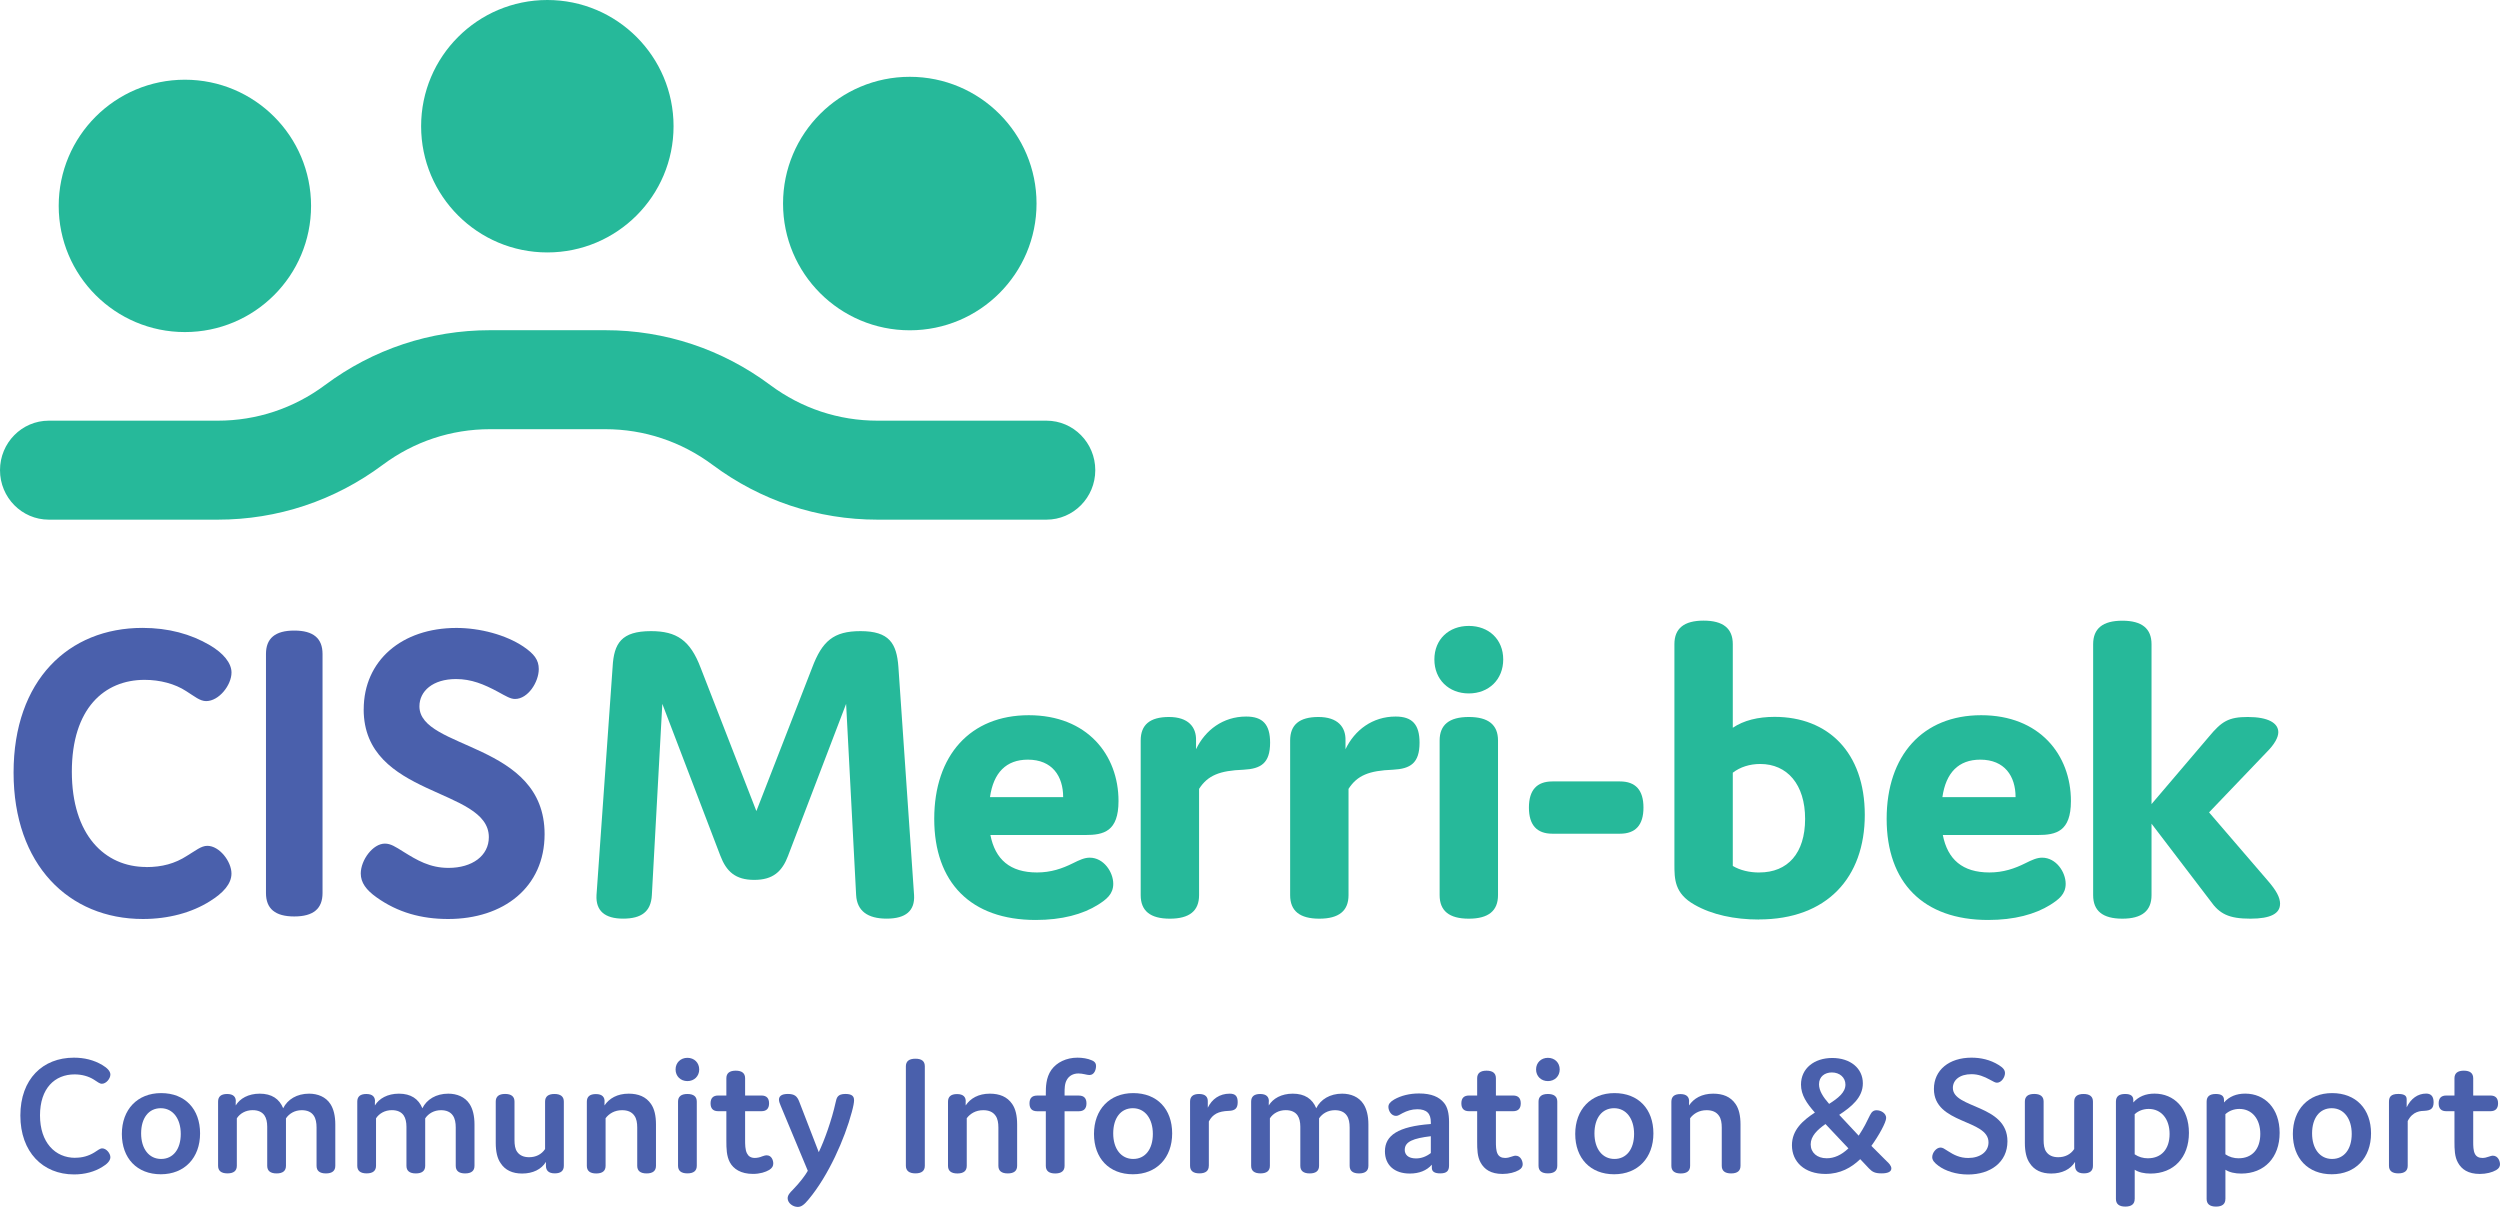 <?xml version="1.0" encoding="UTF-8"?>
<svg xmlns="http://www.w3.org/2000/svg" id="Layer_2" data-name="Layer 2" viewBox="0 0 618.77 298.72">
  <defs>
    <style>
      .cls-1 {
        fill: #26b99a;
      }

      .cls-1, .cls-2 {
        stroke-width: 0px;
      }

      .cls-2 {
        fill: #4a60ac;
      }
    </style>
  </defs>
  <g id="Layer_1-2" data-name="Layer 1">
    <g>
      <g>
        <path class="cls-2" d="M36.19,214.61c3.91,0,7.1-.86,10.09-2.79,2.16-1.29,3.5-2.47,5.04-2.47,2.98,0,5.97,3.86,5.97,6.86,0,2.57-2.06,4.82-5.35,6.86-4.43,2.79-10.19,4.39-16.57,4.39-18.32,0-32.01-13.4-32.01-36.24s13.59-35.81,31.91-35.81c6.38,0,11.94,1.5,16.68,4.29,3.29,1.93,5.35,4.39,5.35,6.75,0,3.11-3.09,7.08-6.28,7.08-1.54,0-2.88-1.18-4.94-2.47-2.78-1.82-6.49-2.79-10.29-2.79-9.98,0-18.01,7.08-18.01,22.73s8.13,23.59,18.43,23.59l-.02.02Z"></path>
        <path class="cls-2" d="M79.83,221.04c0,3.86-2.26,5.79-7,5.79s-7-1.93-7-5.79v-59.18c0-3.86,2.26-5.79,7-5.79s7,1.93,7,5.79v59.18Z"></path>
        <path class="cls-2" d="M90.02,175.58c0-12.11,9.47-20.16,22.95-20.16,5.87,0,12.25,1.72,16.57,4.61,2.68,1.82,3.81,3.32,3.81,5.57,0,3.22-2.68,7.4-5.87,7.4-1.13,0-2.16-.64-4.32-1.82-3.4-1.82-6.49-3.11-10.29-3.11-5.76,0-9.06,3-9.06,6.75,0,10.83,30.98,8.79,30.98,31.63,0,13.19-10.19,21.01-23.88,21.01-6.59,0-12.46-1.61-17.71-5.36-2.57-1.82-3.91-3.65-3.91-5.9,0-3.32,2.99-7.4,5.97-7.4,1.44,0,2.57.75,4.63,2.04,3.29,2.04,6.48,3.97,11.12,3.97,5.87,0,9.98-3,9.98-7.61,0-12.33-30.98-9.76-30.98-31.63h.01Z"></path>
      </g>
      <g>
        <path class="cls-1" d="M259.01,104.12h-41.82c-9.62,0-18.8-3.05-26.55-8.82-11.92-8.88-26.04-13.57-40.83-13.57h-28.53c-14.79,0-28.91,4.69-40.83,13.57-7.75,5.77-16.93,8.82-26.55,8.82H12.08c-6.67,0-12.08,5.48-12.08,12.25s5.41,12.25,12.08,12.25h41.82c14.79,0,28.91-4.69,40.83-13.57,7.75-5.77,16.93-8.82,26.55-8.82h28.53c9.61,0,18.79,3.05,26.55,8.82,11.92,8.88,26.04,13.57,40.83,13.57h41.82c6.67,0,12.08-5.48,12.08-12.25s-5.41-12.25-12.08-12.25Z"></path>
        <g>
          <path class="cls-1" d="M166.71,31.24c0-17.25-13.99-31.24-31.24-31.24s-31.24,13.99-31.24,31.24,13.99,31.24,31.24,31.24,31.24-13.99,31.24-31.24"></path>
          <path class="cls-1" d="M76.99,50.96c0-17.25-13.98-31.23-31.23-31.23s-31.23,13.98-31.23,31.23,13.98,31.23,31.23,31.23,31.23-13.98,31.23-31.23"></path>
          <path class="cls-1" d="M256.55,50.38c0-17.33-14.04-31.37-31.37-31.37s-31.37,14.04-31.37,31.37,14.04,31.37,31.37,31.37,31.37-14.04,31.37-31.37"></path>
        </g>
      </g>
    </g>
    <g>
      <path class="cls-2" d="M18.63,286.55c1.76,0,3.27-.43,4.69-1.29.9-.56,1.42-1.03,1.98-1.03,1.03,0,2.02,1.25,2.02,2.19,0,.86-.82,1.72-2.02,2.41-1.85,1.16-4.26,1.85-6.97,1.85-7.74,0-13.29-5.55-13.29-14.58s5.55-14.32,13.25-14.32c2.54,0,4.9.56,7.01,1.81,1.25.73,2.02,1.55,2.02,2.37,0,.99-1.03,2.28-2.11,2.28-.56,0-1.08-.47-1.98-1.03-1.29-.82-2.97-1.29-4.77-1.29-4.9,0-8.56,3.44-8.56,10.15s3.74,10.5,8.73,10.5v-.02Z"></path>
      <path class="cls-2" d="M39.88,270.55c5.94,0,9.64,3.96,9.64,9.98s-3.83,10.11-9.72,10.11-9.64-3.96-9.64-9.98,3.83-10.11,9.72-10.11ZM39.88,286.85c2.97,0,4.86-2.41,4.86-6.19s-1.94-6.37-4.95-6.37-4.86,2.45-4.86,6.24,1.94,6.32,4.95,6.32Z"></path>
      <path class="cls-2" d="M58.34,272.66v.95c1.03-1.72,3.14-2.92,5.94-2.92,2.97,0,4.86,1.29,5.81,3.61,1.08-2.19,3.4-3.61,6.41-3.61,2.11,0,4.13.77,5.29,2.58.77,1.2,1.2,2.88,1.2,5.03v10.24c0,1.25-.77,1.89-2.32,1.89s-2.32-.64-2.32-1.89v-9.46c0-1.16-.17-2.24-.73-3.01-.6-.86-1.59-1.29-2.93-1.29-1.72,0-3.1.82-3.91,2.02v11.74c0,1.25-.77,1.89-2.32,1.89s-2.32-.64-2.32-1.89v-9.68c0-1.12-.21-2.11-.69-2.8-.6-.86-1.59-1.29-2.92-1.29-1.72,0-3.14.82-3.91,2.02v11.74c0,1.25-.77,1.89-2.32,1.89s-2.32-.64-2.32-1.89v-15.87c0-1.25.73-1.89,2.24-1.89,1.59,0,2.19.77,2.15,1.89h-.03Z"></path>
      <path class="cls-2" d="M92.79,272.66v.95c1.03-1.72,3.14-2.92,5.94-2.92,2.97,0,4.86,1.29,5.81,3.61,1.08-2.19,3.4-3.61,6.41-3.61,2.11,0,4.13.77,5.29,2.58.77,1.2,1.2,2.88,1.2,5.03v10.24c0,1.25-.77,1.89-2.32,1.89s-2.32-.64-2.32-1.89v-9.46c0-1.16-.17-2.24-.73-3.01-.6-.86-1.59-1.29-2.92-1.29-1.72,0-3.1.82-3.91,2.02v11.74c0,1.25-.77,1.89-2.32,1.89s-2.32-.64-2.32-1.89v-9.68c0-1.12-.22-2.11-.69-2.8-.6-.86-1.59-1.29-2.92-1.29-1.72,0-3.14.82-3.92,2.02v11.74c0,1.25-.77,1.89-2.32,1.89s-2.32-.64-2.32-1.89v-15.87c0-1.25.73-1.89,2.24-1.89,1.59,0,2.19.77,2.15,1.89h-.03Z"></path>
      <path class="cls-2" d="M135.12,288.53v-.95c-1.12,1.85-3.23,2.88-5.89,2.88-2.37,0-4.21-.82-5.33-2.58-.82-1.16-1.2-2.88-1.2-4.99v-10.24c0-1.25.77-1.89,2.32-1.89s2.32.65,2.32,1.89v9.51c0,1.12.13,2.24.69,2.97.6.82,1.55,1.29,2.92,1.29,1.63,0,3.05-.65,3.96-2.02v-11.74c0-1.25.77-1.89,2.32-1.89s2.32.65,2.32,1.89v15.87c0,1.25-.73,1.89-2.24,1.89-1.59,0-2.19-.77-2.19-1.89h0Z"></path>
      <path class="cls-2" d="M149.62,272.66v.95c1.16-1.76,3.18-2.92,5.98-2.92,2.37,0,4.3.73,5.55,2.58.82,1.2,1.21,2.88,1.21,5.03v10.24c0,1.25-.77,1.89-2.32,1.89s-2.32-.64-2.32-1.89v-9.46c0-1.16-.17-2.19-.69-2.92-.65-.95-1.68-1.38-3.05-1.38-1.89,0-3.23.86-4.09,1.98v11.79c0,1.25-.77,1.89-2.32,1.89s-2.32-.64-2.32-1.89v-15.87c0-1.25.73-1.89,2.24-1.89,1.59,0,2.19.77,2.15,1.89l-.02-.02Z"></path>
      <path class="cls-2" d="M170.14,267.58c-1.68,0-2.93-1.2-2.93-2.88s1.25-2.88,2.93-2.88,2.92,1.2,2.92,2.88-1.25,2.88-2.92,2.88ZM172.46,288.53c0,1.25-.77,1.89-2.32,1.89s-2.32-.64-2.32-1.89v-15.87c0-1.25.77-1.89,2.32-1.89s2.32.65,2.32,1.89v15.87Z"></path>
      <path class="cls-2" d="M191.39,287.97c0,.64-.26,1.12-.99,1.59-.95.56-2.32.99-4.04.99-2.97,0-4.82-1.2-5.72-2.88-.82-1.55-.86-3.4-.86-5.33v-7.31h-2.02c-1.25,0-1.89-.64-1.89-1.94s.64-1.94,1.89-1.94h2.02v-4.26c0-1.25.77-1.89,2.32-1.89s2.32.64,2.32,1.89v4.26h4.04c1.25,0,1.89.65,1.89,1.94s-.64,1.94-1.89,1.94h-4.04v7.18c0,.95,0,2.41.47,3.27.34.69.95,1.12,1.94,1.12.6,0,1.33-.17,1.81-.39.39-.13.77-.26,1.12-.26,1.25,0,1.63,1.29,1.63,2.02h0Z"></path>
      <path class="cls-2" d="M211.39,272.27c0,.6-.17,1.55-.56,2.97-1.76,6.62-5.76,15.7-10.67,21.59-1.12,1.38-1.85,1.89-2.71,1.89-1.2,0-2.5-.95-2.5-2.15,0-.77.6-1.42,1.25-2.06,1.81-1.85,3.14-3.66,3.74-4.73l-6.71-16.09c-.21-.52-.43-1.03-.43-1.51,0-.77.52-1.42,2.19-1.42s2.32.56,2.84,1.94l4.82,12.47c1.38-2.84,3.23-8,4.17-12.3.26-1.2.47-2.11,2.45-2.11,1.68,0,2.11.65,2.11,1.5h0Z"></path>
      <path class="cls-2" d="M228.9,288.53c0,1.25-.77,1.89-2.32,1.89s-2.37-.64-2.37-1.89v-24.6c0-1.25.77-1.89,2.37-1.89s2.32.65,2.32,1.89v24.6Z"></path>
      <path class="cls-2" d="M239.01,272.66v.95c1.16-1.76,3.18-2.92,5.98-2.92,2.37,0,4.3.73,5.55,2.58.82,1.2,1.21,2.88,1.21,5.03v10.24c0,1.25-.77,1.89-2.32,1.89s-2.32-.64-2.32-1.89v-9.46c0-1.16-.17-2.19-.69-2.92-.65-.95-1.68-1.38-3.05-1.38-1.89,0-3.23.86-4.09,1.98v11.79c0,1.25-.77,1.89-2.32,1.89s-2.32-.64-2.32-1.89v-15.87c0-1.25.73-1.89,2.24-1.89,1.59,0,2.19.77,2.15,1.89l-.02-.02Z"></path>
      <path class="cls-2" d="M271.27,263.93c0,.77-.39,2.15-1.63,2.15-.6,0-1.63-.39-2.71-.39-1.33,0-2.32.6-2.84,1.51-.6.95-.6,2.28-.6,3.36v.6h3.53c1.25,0,1.89.65,1.89,1.94s-.65,1.94-1.89,1.94h-3.53v13.51c0,1.25-.77,1.89-2.32,1.89s-2.32-.64-2.32-1.89v-13.51h-2.15c-1.25,0-1.89-.64-1.89-1.94s.64-1.94,1.89-1.94h2.15v-.56c0-1.42,0-3.87,1.38-5.81,1.33-1.85,3.7-3.01,6.45-3.01,1.2,0,2.58.21,3.53.65.86.34,1.08.86,1.08,1.5h-.02Z"></path>
      <path class="cls-2" d="M280.48,270.55c5.94,0,9.64,3.96,9.64,9.98s-3.83,10.11-9.72,10.11-9.63-3.96-9.63-9.98,3.83-10.11,9.72-10.11h-.01ZM280.48,286.85c2.97,0,4.86-2.41,4.86-6.19s-1.94-6.37-4.95-6.37-4.86,2.45-4.86,6.24,1.94,6.32,4.95,6.32Z"></path>
      <path class="cls-2" d="M299.19,288.53c0,1.25-.77,1.89-2.32,1.89s-2.32-.64-2.32-1.89v-15.87c0-1.25.73-1.89,2.24-1.89,1.59,0,2.19.77,2.15,1.89v1.51c1.03-2.15,2.92-3.48,5.42-3.48,1.42,0,1.98.64,1.98,2.11s-.6,2.11-2.24,2.15c-2.54.09-3.96.82-4.9,2.62v10.97h-.01Z"></path>
      <path class="cls-2" d="M314.03,272.66v.95c1.03-1.72,3.14-2.92,5.94-2.92,2.97,0,4.86,1.29,5.81,3.61,1.08-2.19,3.4-3.61,6.41-3.61,2.11,0,4.13.77,5.29,2.58.77,1.2,1.21,2.88,1.21,5.03v10.24c0,1.25-.77,1.89-2.32,1.89s-2.32-.64-2.32-1.89v-9.46c0-1.16-.17-2.24-.73-3.01-.6-.86-1.59-1.29-2.92-1.29-1.72,0-3.1.82-3.92,2.02v11.74c0,1.25-.77,1.89-2.32,1.89s-2.32-.64-2.32-1.89v-9.68c0-1.12-.21-2.11-.69-2.8-.6-.86-1.59-1.29-2.93-1.29-1.72,0-3.14.82-3.91,2.02v11.74c0,1.25-.77,1.89-2.32,1.89s-2.32-.64-2.32-1.89v-15.87c0-1.25.73-1.89,2.24-1.89,1.59,0,2.19.77,2.15,1.89h-.03Z"></path>
      <path class="cls-2" d="M350.73,274.55c-1.29,0-2.49.39-3.57.95-.73.39-1.12.69-1.63.69-1.21,0-1.89-1.29-1.89-2.24,0-.64.39-1.2,1.42-1.81,1.72-.99,3.87-1.5,6.15-1.5,3.1,0,4.99.86,6.19,2.32.86,1.03,1.25,2.62,1.25,4.73v10.75c0,1.33-.52,1.98-2.19,1.98-1.38,0-2.07-.43-2.07-1.38v-.77c-1.29,1.46-3.14,2.19-5.46,2.19-3.87,0-6.15-2.15-6.15-5.51,0-3.91,3.23-6.15,11.36-6.75v-.43c0-2.15-.99-3.23-3.4-3.23h0ZM347.68,284.57c0,1.2.82,2.15,2.8,2.15,1.25,0,2.5-.43,3.66-1.33v-4.17c-4.34.52-6.45,1.33-6.45,3.36h0Z"></path>
      <path class="cls-2" d="M376.88,288.15c0,.52-.21,1.03-.95,1.46-.95.56-2.45.95-4.04.95-2.92,0-4.52-1.16-5.42-2.8-.82-1.46-.86-3.27-.86-5.2v-7.53h-2.02c-1.25,0-1.89-.64-1.89-1.94s.64-1.94,1.89-1.94h2.02v-4.26c0-1.25.77-1.89,2.32-1.89s2.32.64,2.32,1.89v4.26h4.26c1.25,0,1.89.65,1.89,1.94s-.65,1.94-1.89,1.94h-4.26v7.53c0,.95,0,2.24.43,3.05.34.65.95.99,1.85.99.52,0,1.08-.13,1.51-.3.43-.13.77-.26,1.08-.26,1.29,0,1.76,1.38,1.76,2.11h0Z"></path>
      <path class="cls-2" d="M383.12,267.58c-1.68,0-2.93-1.2-2.93-2.88s1.25-2.88,2.93-2.88,2.92,1.2,2.92,2.88-1.25,2.88-2.92,2.88ZM385.44,288.53c0,1.25-.77,1.89-2.32,1.89s-2.32-.64-2.32-1.89v-15.87c0-1.25.77-1.89,2.32-1.89s2.32.65,2.32,1.89v15.87Z"></path>
      <path class="cls-2" d="M399.59,270.55c5.94,0,9.64,3.96,9.64,9.98s-3.83,10.11-9.72,10.11-9.63-3.96-9.63-9.98,3.83-10.11,9.72-10.11h-.01ZM399.59,286.85c2.97,0,4.86-2.41,4.86-6.19s-1.94-6.37-4.95-6.37-4.86,2.45-4.86,6.24,1.94,6.32,4.95,6.32Z"></path>
      <path class="cls-2" d="M418.05,272.66v.95c1.16-1.76,3.18-2.92,5.98-2.92,2.37,0,4.3.73,5.55,2.58.82,1.2,1.21,2.88,1.21,5.03v10.24c0,1.25-.77,1.89-2.32,1.89s-2.32-.64-2.32-1.89v-9.46c0-1.16-.17-2.19-.69-2.92-.65-.95-1.68-1.38-3.05-1.38-1.89,0-3.23.86-4.09,1.98v11.79c0,1.25-.77,1.89-2.32,1.89s-2.32-.64-2.32-1.89v-15.87c0-1.25.73-1.89,2.24-1.89,1.59,0,2.19.77,2.15,1.89l-.02-.02Z"></path>
      <path class="cls-2" d="M468.12,289.22c0,.77-.82,1.2-2.41,1.2s-2.28-.34-3.1-1.2l-2.19-2.32c-2.19,2.11-4.95,3.66-8.6,3.66-5.21,0-8.3-3.01-8.3-7.1,0-3.79,2.71-6.15,5.68-8.09-2.02-2.28-3.44-4.34-3.44-6.93,0-4,3.27-6.58,7.74-6.58s7.57,2.54,7.57,6.28c0,3.53-2.84,5.81-5.85,7.79l4.82,5.16c1.55-2.41,1.72-2.92,2.8-5.08.43-.86.9-1.21,1.63-1.21,1.12,0,2.37.77,2.37,1.89s-1.85,4.43-3.66,6.93l3.79,3.79c.52.47,1.16,1.12,1.16,1.81h-.01ZM452.12,286.68c1.85,0,3.61-.77,5.38-2.45l-5.68-6.02c-2.07,1.46-3.66,3.01-3.66,5.03s1.55,3.44,3.96,3.44h0ZM452.72,273.22c2.24-1.42,4.04-2.84,4.04-4.77,0-1.76-1.42-3.01-3.36-3.01-1.72,0-3.18.99-3.18,2.92,0,1.63,1.03,3.18,2.5,4.86Z"></path>
      <path class="cls-2" d="M478.66,269.52c0-4.69,3.79-7.74,9.29-7.74,2.24,0,4.6.47,6.8,1.85,1.03.65,1.5,1.2,1.5,1.98,0,1.03-.9,2.37-1.98,2.37-.43,0-.86-.26-1.72-.73-1.5-.82-2.88-1.38-4.6-1.38-2.92,0-4.6,1.46-4.6,3.4,0,5.16,13.51,4.04,13.51,13.21,0,5.2-4.22,8.22-9.76,8.22-2.97,0-5.63-.9-7.31-2.15-.99-.73-1.55-1.38-1.55-2.15,0-1.08.99-2.37,2.06-2.37.52,0,.95.3,1.81.86,1.46.95,2.97,1.72,5.03,1.72,2.93,0,5.03-1.51,5.03-3.87,0-5.76-13.51-4.47-13.51-13.21h0Z"></path>
      <path class="cls-2" d="M513.59,288.53v-.95c-1.12,1.85-3.23,2.88-5.89,2.88-2.37,0-4.21-.82-5.33-2.58-.82-1.16-1.2-2.88-1.2-4.99v-10.24c0-1.25.77-1.89,2.32-1.89s2.32.65,2.32,1.89v9.51c0,1.12.13,2.24.69,2.97.6.82,1.55,1.29,2.92,1.29,1.63,0,3.05-.65,3.96-2.02v-11.74c0-1.25.77-1.89,2.32-1.89s2.32.65,2.32,1.89v15.87c0,1.25-.73,1.89-2.24,1.89-1.59,0-2.19-.77-2.19-1.89h0Z"></path>
      <path class="cls-2" d="M528.35,296.75c0,1.25-.77,1.89-2.32,1.89s-2.32-.65-2.32-1.89v-24.09c0-1.29.77-1.89,2.28-1.89,1.42,0,2.02.52,2.02,1.5v.6c1.29-1.46,3.05-2.19,5.25-2.19,4.82,0,8.52,3.61,8.52,9.72s-3.79,10.07-9.51,10.07c-1.55,0-2.92-.3-3.91-.95v7.23h-.01ZM531.66,286.68c3.27,0,5.33-2.24,5.33-6.02s-2.11-6.19-5.16-6.19c-1.33,0-2.5.43-3.48,1.29v9.94c.95.65,2.06.99,3.31.99h0Z"></path>
      <path class="cls-2" d="M550.8,296.75c0,1.25-.77,1.89-2.32,1.89s-2.32-.65-2.32-1.89v-24.09c0-1.29.77-1.89,2.28-1.89,1.42,0,2.02.52,2.02,1.5v.6c1.29-1.46,3.05-2.19,5.25-2.19,4.82,0,8.52,3.61,8.52,9.72s-3.79,10.07-9.51,10.07c-1.55,0-2.92-.3-3.91-.95v7.23h-.01ZM554.11,286.68c3.27,0,5.33-2.24,5.33-6.02s-2.11-6.19-5.16-6.19c-1.33,0-2.5.43-3.48,1.29v9.94c.95.65,2.06.99,3.31.99h0Z"></path>
      <path class="cls-2" d="M577.21,270.55c5.94,0,9.64,3.96,9.64,9.98s-3.83,10.11-9.72,10.11-9.63-3.96-9.63-9.98,3.83-10.11,9.72-10.11h-.01ZM577.21,286.85c2.97,0,4.86-2.41,4.86-6.19s-1.94-6.37-4.95-6.37-4.86,2.45-4.86,6.24,1.94,6.32,4.95,6.32Z"></path>
      <path class="cls-2" d="M595.93,288.53c0,1.25-.77,1.89-2.32,1.89s-2.32-.64-2.32-1.89v-15.79c0-1.16.39-1.98,2.32-1.98s2.06.77,2.06,1.42v1.89c1.03-2.15,2.75-3.4,4.82-3.4,1.08,0,1.85.56,1.85,2.15s-.77,2.02-2.15,2.11c-.99.04-3.01.04-4.26,2.54v11.05h0Z"></path>
      <path class="cls-2" d="M618.77,288.15c0,.52-.21,1.03-.95,1.46-.95.56-2.45.95-4.04.95-2.92,0-4.52-1.16-5.42-2.8-.82-1.46-.86-3.27-.86-5.2v-7.53h-2.02c-1.25,0-1.89-.64-1.89-1.94s.64-1.94,1.89-1.94h2.02v-4.26c0-1.25.77-1.89,2.32-1.89s2.32.64,2.32,1.89v4.26h4.26c1.25,0,1.89.65,1.89,1.94s-.65,1.94-1.89,1.94h-4.26v7.53c0,.95,0,2.24.43,3.05.34.65.95.99,1.85.99.52,0,1.08-.13,1.51-.3.43-.13.77-.26,1.08-.26,1.29,0,1.76,1.38,1.76,2.11h0Z"></path>
    </g>
    <g>
      <path class="cls-1" d="M195.09,211.74c-1.51,3.99-3.77,6.04-8.41,6.04s-6.9-2.05-8.41-6.04l-14.34-37.53-2.59,47.34c-.22,4.1-2.59,5.82-7.12,5.82s-6.79-1.94-6.58-5.82l3.99-56.5c.32-5.82,2.16-8.84,9.49-8.84,6.36,0,9.71,2.26,12.29,9.06l13.8,35.48,13.8-35.48c2.48-6.58,5.28-9.06,11.97-9.06,7.12,0,8.95,3.02,9.38,8.84l3.88,56.5c.22,3.88-2.05,5.82-6.79,5.82s-7.33-1.94-7.55-5.82l-2.48-47.34-14.34,37.53h.01Z"></path>
      <path class="cls-1" d="M275.54,218.75c0,2.59-1.73,3.88-3.77,5.18-3.77,2.37-8.95,3.77-15.42,3.77-16.07,0-25.12-9.27-25.12-25.02s8.95-25.66,23.4-25.66,22.21,9.81,22.21,21.24c0,7.55-3.67,8.41-8.2,8.41h-23.51c1.19,6.04,4.85,9.27,11.54,9.27,3.45,0,6.25-.97,8.84-2.26,1.73-.86,2.91-1.4,4.21-1.4,3.45,0,5.82,3.56,5.82,6.47h0ZM245.02,197.29h18.12c0-5.18-2.7-9.27-8.73-9.27-5.39,0-8.52,3.24-9.38,9.27h0Z"></path>
      <path class="cls-1" d="M296.78,221.56c0,3.88-2.37,5.82-7.23,5.82s-7.22-1.94-7.22-5.82v-38.28c0-3.88,2.26-5.82,7.01-5.82s6.79,2.48,6.69,5.82v2.16c2.26-4.74,6.69-8.09,12.4-8.09,4.1,0,5.93,1.94,5.93,6.47,0,5.07-2.26,6.47-6.58,6.69-5.93.22-8.84,1.4-11,4.74v26.31Z"></path>
      <path class="cls-1" d="M333.77,221.56c0,3.88-2.37,5.82-7.23,5.82s-7.22-1.94-7.22-5.82v-38.28c0-3.88,2.26-5.82,7.01-5.82s6.79,2.48,6.69,5.82v2.16c2.26-4.74,6.69-8.09,12.4-8.09,4.1,0,5.93,1.94,5.93,6.47,0,5.07-2.26,6.47-6.58,6.69-5.93.22-8.84,1.4-11,4.74v26.31Z"></path>
      <path class="cls-1" d="M363.54,171.63c-4.96,0-8.52-3.45-8.52-8.41s3.56-8.3,8.52-8.3,8.52,3.34,8.52,8.3-3.56,8.41-8.52,8.41ZM370.77,221.56c0,3.88-2.37,5.82-7.23,5.82s-7.22-1.94-7.22-5.82v-38.28c0-3.88,2.37-5.82,7.22-5.82s7.23,1.94,7.23,5.82v38.28Z"></path>
      <path class="cls-1" d="M400.95,193.41c3.88,0,5.82,2.16,5.82,6.47s-1.94,6.47-5.82,6.47h-16.71c-3.88,0-5.82-2.16-5.82-6.47s1.94-6.47,5.82-6.47h16.71Z"></path>
      <path class="cls-1" d="M435.35,227.59c-6.04,0-11.65-1.19-15.96-3.67-4.96-2.8-4.96-6.36-4.96-10.03v-54.46c0-3.88,2.37-5.82,7.22-5.82s7.23,1.94,7.23,5.82v20.7c2.7-1.83,6.25-2.7,10.35-2.7,13.16,0,22.32,8.73,22.32,24.26s-9.38,25.88-26.2,25.88v.02ZM435.46,215.94c7.01,0,11.32-4.74,11.32-13.26s-4.42-13.59-11.11-13.59c-2.59,0-4.96.75-6.79,2.16v23.08c1.83,1.08,4.1,1.62,6.58,1.62h0Z"></path>
      <path class="cls-1" d="M511.27,218.75c0,2.59-1.73,3.88-3.77,5.18-3.77,2.37-8.95,3.77-15.42,3.77-16.07,0-25.12-9.27-25.12-25.02s8.95-25.66,23.4-25.66,22.21,9.81,22.21,21.24c0,7.55-3.67,8.41-8.2,8.41h-23.51c1.19,6.04,4.85,9.27,11.54,9.27,3.45,0,6.25-.97,8.84-2.26,1.73-.86,2.91-1.4,4.21-1.4,3.45,0,5.82,3.56,5.82,6.47h0ZM480.75,197.29h18.12c0-5.18-2.7-9.27-8.73-9.27-5.39,0-8.52,3.24-9.38,9.27h-.01Z"></path>
      <path class="cls-1" d="M564.33,223.71c0,2.37-2.26,3.67-7.33,3.67-5.39,0-7.66-1.19-9.92-4.42l-14.56-19.09v17.69c0,3.88-2.37,5.82-7.23,5.82s-7.22-1.94-7.22-5.82v-62.11c0-3.88,2.37-5.82,7.22-5.82s7.23,1.94,7.23,5.82v39.57l14.23-16.71c3.13-3.77,4.85-4.85,9.6-4.85,5.07,0,7.55,1.51,7.55,3.77,0,1.29-.97,3.02-2.8,4.85l-14.34,14.99,14.56,16.93c2.05,2.37,3.02,4.1,3.02,5.72h0Z"></path>
    </g>
  </g>
</svg>

